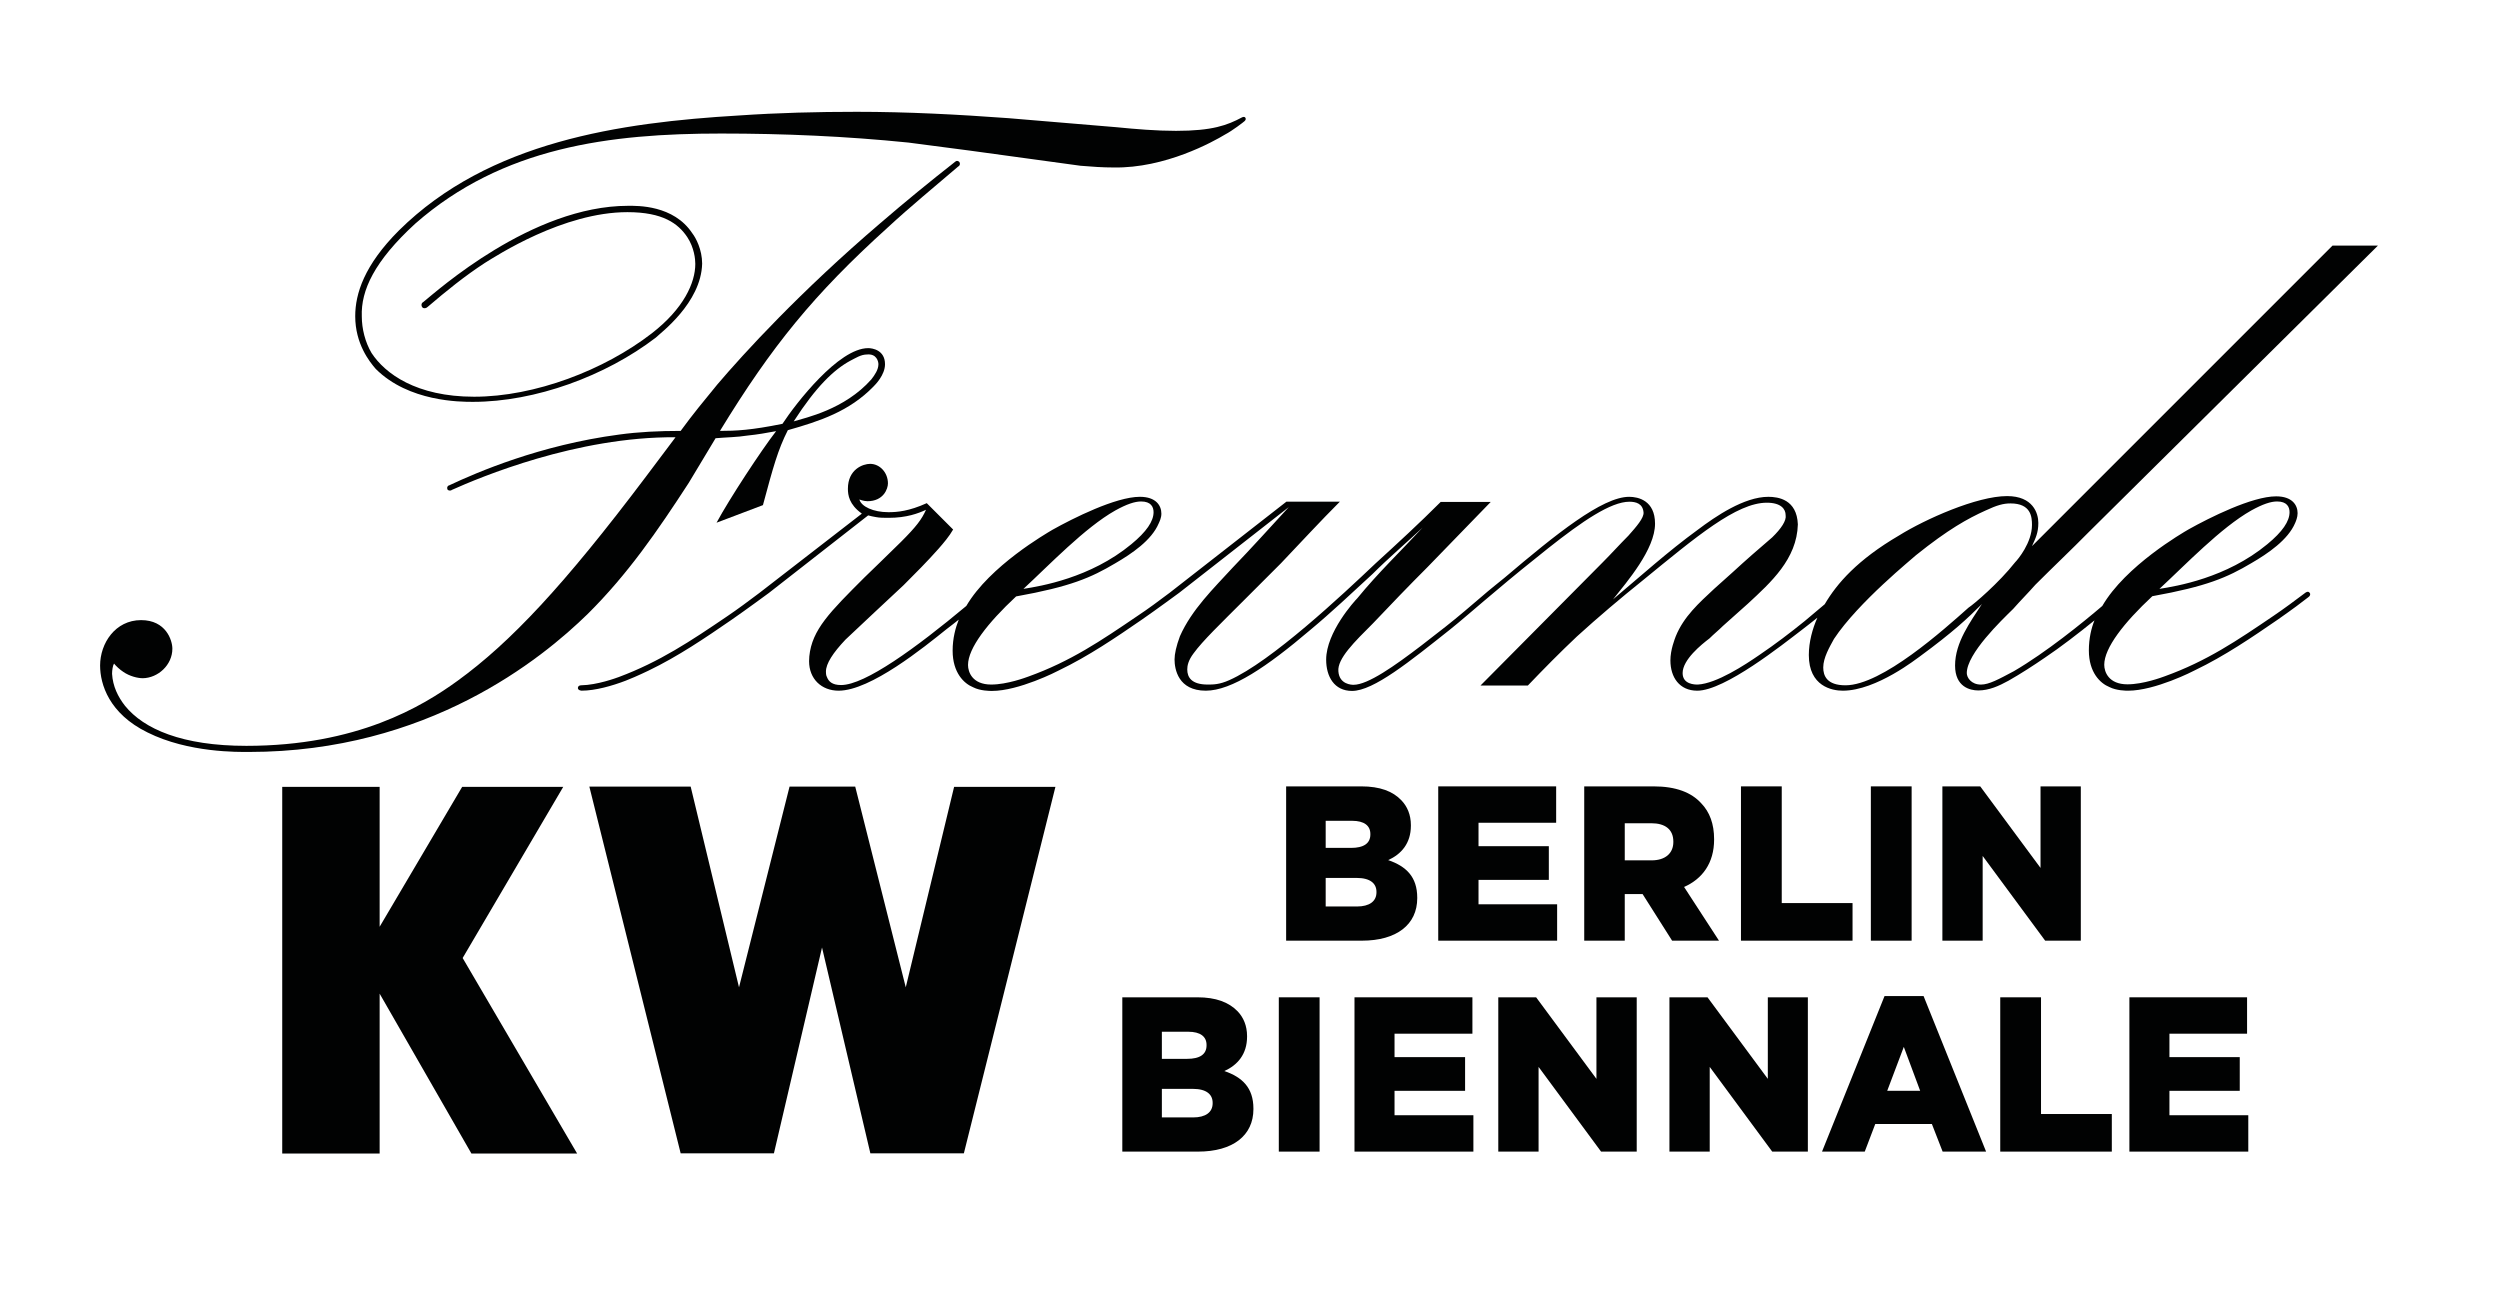 <?xml version="1.0" encoding="utf-8"?>
<!-- Generator: Adobe Illustrator 19.1.0, SVG Export Plug-In . SVG Version: 6.00 Build 0)  -->
<svg version="1.1" id="Ebene_1" xmlns="http://www.w3.org/2000/svg" xmlns:xlink="http://www.w3.org/1999/xlink" x="0px" y="0px"
	 viewBox="0 0 1024 532" style="enable-background:new 0 0 1024 532;" xml:space="preserve">
<style type="text/css">
	.st0{fill:#010202;}
</style>
<path class="st0" d="M230.7,322.3h-41.4l-33.8,57.3v-57.3h-39.9v150.2h39.9V407l37.6,65.5h43.3l-46.9-80.1L230.7,322.3z
	 M432.3,322.3h-41.5L371,404.4l-20.7-82.2h-26.9l-20.7,82.2l-19.8-82.2h-41.5l37.4,150.2H317l19.7-84.3l19.8,84.3h38.3L432.3,322.3"
	/>
<g>
	<path class="st0" d="M543,371.2v-11.6h12.7c5.6,0,8.1,2.3,8.1,5.7v0.2c0,3.7-2.9,5.8-8,5.8H543 M543,347.3v-11.1h10.8
		c5,0,7.5,2,7.5,5.4v0.2c0,3.7-2.8,5.5-7.9,5.5H543 M557.6,322.1h-30.8v63.2h31c14.3,0,22.7-6.6,22.7-17.4v-0.2
		c0-8.6-4.6-12.9-11.9-15.4c5.3-2.4,9.3-6.8,9.3-14.1V338c0-4.3-1.5-7.7-3.9-10.2C570.5,324.1,565.2,322.1,557.6,322.1"/>
	<polygon class="st0" points="637.4,322.1 589.1,322.1 589.1,385.3 637.8,385.3 637.8,370.4 605.6,370.4 605.6,360.4 634.4,360.4 
		634.4,346.6 605.6,346.6 605.6,337 637.4,337 	"/>
	<path class="st0" d="M665.5,352.4v-15.2h10.9c5.6,0,9,2.5,9,7.5v0.2c0,4.6-3.3,7.5-8.9,7.5H665.5 M677.3,322.1h-28.4v63.2h16.6
		v-19.1h7.3l12.1,19.1h19.2l-14.3-22c7.5-3.3,12.3-9.8,12.3-19.4v-0.2c0-6.2-1.8-11.1-5.3-14.7C692.8,324.6,686.5,322.1,677.3,322.1
		"/>
	<polygon class="st0" points="729.8,322.1 713.1,322.1 713.1,385.3 758.8,385.3 758.8,369.9 729.8,369.9 	"/>
	<rect x="766.3" y="322.1" class="st0" width="16.7" height="63.2"/>
	<polygon class="st0" points="852.3,322.1 835.8,322.1 835.8,355.5 811.1,322.1 795.6,322.1 795.6,385.3 812.1,385.3 812.1,350.6 
		837.7,385.3 852.3,385.3 	"/>
	<path class="st0" d="M475.9,457.6V446h12.7c5.6,0,8.1,2.3,8.1,5.7v0.2c0,3.7-2.9,5.8-8,5.8H475.9 M475.9,433.7v-11.1h10.8
		c5,0,7.5,2,7.5,5.4v0.2c0,3.7-2.8,5.5-7.9,5.5H475.9 M490.5,408.5h-30.8v63.2h31c14.3,0,22.7-6.6,22.7-17.4v-0.2
		c0-8.6-4.6-12.9-11.9-15.4c5.3-2.4,9.3-6.8,9.3-14.1v-0.2c0-4.3-1.5-7.7-3.9-10.2C503.3,410.5,498,408.5,490.5,408.5"/>
	<rect x="523.8" y="408.5" class="st0" width="16.7" height="63.2"/>
	<polygon class="st0" points="603.1,408.5 554.8,408.5 554.8,471.7 603.5,471.7 603.5,456.8 571.2,456.8 571.2,446.8 600.1,446.8 
		600.1,433 571.2,433 571.2,423.4 603.1,423.4 	"/>
	<polygon class="st0" points="670.4,408.5 653.9,408.5 653.9,441.9 629.2,408.5 613.7,408.5 613.7,471.7 630.2,471.7 630.2,437 
		655.8,471.7 670.4,471.7 	"/>
	<polygon class="st0" points="740.5,408.5 724.1,408.5 724.1,441.9 699.4,408.5 683.8,408.5 683.8,471.7 700.3,471.7 700.3,437 
		725.9,471.7 740.5,471.7 	"/>
	<path class="st0" d="M773,446.8l6.8-18l6.7,18H773z M787.9,408h-16l-25.6,63.7h17.5l4.3-11.3h23.2l4.4,11.3h17.8L787.9,408"/>
	<polygon class="st0" points="836,408.5 819.3,408.5 819.3,471.7 865,471.7 865,456.3 836,456.3 	"/>
	<polygon class="st0" points="920.4,408.5 872.2,408.5 872.2,471.7 920.9,471.7 920.9,456.8 888.6,456.8 888.6,446.8 917.4,446.8 
		917.4,433 888.6,433 888.6,423.4 920.4,423.4 	"/>
	<path class="st0" d="M193.7,164.6c25.6,0,54.4-10.6,74.9-26.3c1.8-1.8,18.6-14.2,19-30.3c0-5.8-2.6-10.6-4-12.4
		c-7.7-11.7-22.6-11.3-26.3-11.3c-39.5,0-78.3,34.9-83.9,39.4c0,0,0.1-0.1-0.3,0.2c-0.6,0.5-0.6,1.4-0.1,2c0.3,0.4,1.1,0.5,1.8,0.1
		c0.3-0.2,0.3-0.3,0.5-0.4c7.5-6.4,15-12.5,23.3-17.9c4.7-2.9,32.1-20.8,58.4-20.8c14.6,0,20.8,4.7,24.5,10.2
		c2.9,4.4,3.3,9.1,3.3,11c0,7.7-4.7,18.3-17.9,28.5c-19.4,15-47.8,25.9-72.7,25.9c-23.7,0-36.5-9.5-42-17.9c-2.6-4.4-4-9.9-4-15
		c-0.4-10.6,5.1-22.6,21.9-38c35.8-31.4,79.6-36.9,125.3-36.9c25.6,0,51.1,1.1,76.7,3.7l25.2,3.3l45.3,6.2c4.7,0.4,9.1,0.7,13.5,0.7
		c21.2,0.4,40.9-10.6,45.7-13.5c2.9-1.5,7.6-5.1,8-5.5c0.3-0.3,0.7-0.8,0.3-1.4c-0.3-0.4-0.8-0.4-1.4-0.1c-6,3.2-12.1,5.5-27,5.5
		c-8,0-16.4-0.7-24.5-1.5l-44.2-3.7c-20.5-1.5-41.3-2.6-62.1-2.6c-16.1,0-32.1,0.4-48.2,1.5C254,50.2,200.3,57.9,163.4,94.4
		c-14.2,14.2-17.9,25.9-17.9,35.1c0,11.3,5.8,18.6,8.4,21.6C167.4,164.6,188.6,164.6,193.7,164.6"/>
	<path class="st0" d="M348.2,147.8c2.2-1.1,4.4-2.6,6.9-2.6c4-0.4,4.7,2.9,4.7,4c0,2.2-1.5,4.4-2.9,6.2c-11,12.4-27,15.7-31.8,17.2
		C334.3,158.3,341.6,151.4,348.2,147.8 M282.1,197.8l11-18.3c4.4-0.4,8.8-0.4,13.1-1.1c4-0.4,8-1.1,11.7-1.8
		c-6.2,8-19.3,28-24.4,37.5l19-7.2c4.2-15.6,6.1-22.6,10.2-30.7c13.1-3.7,25.2-7.7,35.1-17.9c0.7-0.7,4.7-4.7,4.7-9.1
		c0-5.8-5.1-6.6-6.9-6.6c-12.1,0-29.6,22.6-35.1,31c-12.8,2.6-19,2.9-25.6,2.9c21.2-34.7,38.4-55.9,68.7-83.3
		c9.4-8.7,19.2-16.7,29-25.1c0.1,0-0.2,0.2,0.2-0.1c0.5-0.5,0.5-1.2,0.1-1.7c-0.3-0.3-0.6-0.4-0.9-0.4c-0.3,0-0.7,0.3-0.7,0.3
		c-10.2,8-20.5,16.4-30.7,25.2c-32.9,28.1-55.9,53.3-66.8,66.1c-5.1,6.2-10.2,12.4-15,19c-8.8,0-17.2,0.4-25.2,1.5
		c-32.5,4.3-58.3,15.5-69.4,20.7c-0.1,0.1-0.2,0.1-0.5,0.2c-0.2,0.1-0.7,0.6-0.5,1.3c0.1,0.7,0.9,0.8,1.4,0.7c0.4-0.1,0.1,0,0.4-0.2
		c11.6-5.2,51.3-21.9,91.7-21.6l-12.1,16.1c-33.6,44.6-55.5,67.9-77.1,83.6c-14.6,10.6-41.3,26.7-86.6,26.7
		c-26.3,0-42-6.9-49.7-16.4c-2.9-3.7-5-8-5.3-13.1c0-1.5,0.3-3.4,0.8-4.2c0.8,1,2.4,2.5,3.8,3.4c2.6,1.8,5.9,2.6,8,2.6
		c6.2-0.1,12.1-5.4,12.1-12.1c0-3.4-2.6-11.7-12.8-11.7c-10.6,0-16.8,9.5-16.8,18.6c0,7.7,3.7,19.7,19.4,27.4
		c16.8,8.4,37.3,8,41.6,8c73.1,0,119.8-38,138.8-56.6C257.2,235.1,269.3,217.5,282.1,197.8"/>
	<path class="st0" d="M806.3,248.9c-9.9,8.8-35.4,31.8-50.4,31.8c-7.7,0-9.1-4-9.1-7.3c0-4,2.6-8.4,4.4-11.7
		c9.9-15,32.5-33.2,33.6-34.3c13.2-10.6,21.2-15,28.5-18.3c4.7-2.2,7.3-2.9,10.2-2.9c8.4,0,8.8,5.5,8.8,8.8c0,7.3-5.8,14.2-6.9,15.3
		C818.8,238.7,808.5,247.5,806.3,248.9 M456.8,209.1c4.7-2.6,8-3.7,10.6-3.7c4,0,5.1,2.2,5.1,4.4c0,3.7-2.9,8-9.1,13.1
		c-16.8,13.9-37.3,17.2-44.2,18.3C429.8,231.4,444.4,216.1,456.8,209.1 M922.1,209.1c4.7-2.6,8-3.7,10.6-3.7c4,0,5.1,2.2,5.1,4.4
		c0,3.7-2.9,8-9.1,13.1c-16.8,13.9-37.3,17.2-44.2,18.3C895.1,231.4,909.7,216.1,922.1,209.1 M944.4,242.7
		c-4.4,3.3-8.8,6.6-13.1,9.5c-15,10.2-27.4,18.6-44.6,24.8c-1.1,0.4-8.8,3.3-15.3,3.3c-7.7,0-9.5-5.1-9.5-8c0-6.9,8-17.2,19.7-28.1
		c22.3-4,30.7-7.7,40.5-13.5c6.9-4,15.1-9.6,18-16.5c0.3-0.7,1-2.3,1-4c0-3.3-2.2-6.9-8.8-6.9c-9.9,0-27.4,8.8-35.8,13.5
		c-2.6,1.5-25.9,15-35.4,31.4l0,0c-8.1,6.9-23,19-36.2,26.7c-6.2,3.3-10.2,5.5-13.5,5.5c-4,0-5.8-2.9-5.8-4.7c0-8,14.2-21.6,19-26.3
		c2.9-3.3,6.2-6.6,9.1-9.9c7.3-7.3,14.6-14.2,21.9-21.6L974,100.6h-18.6L832.3,223.7c1.5-3.3,2.6-5.5,2.6-9.5c0-4-2.2-11-12.8-11
		c-12.4,0-33.6,9.5-44.2,16.1c-17.1,10-25.5,19.7-30.5,28.2c-2.8,2.4-5.6,4.7-8.2,6.9c-5.8,4.7-12.1,9.5-18.6,13.9
		c-5.8,4-17.5,11.7-25.2,12.1c-1.1,0-6.2,0-6.2-4.7c0-5.5,7.7-11.7,11-14.2c1.8-1.8,3.7-3.3,5.5-5.1l10.2-9.1
		c9.5-8.8,20.1-18.3,20.5-32.5c-0.4-10.2-8-11.3-12.1-11.3c-9.9,0-21.6,8-28.9,13.5c-12.1,8.8-23.4,19-34.7,28.5
		c5.8-7.3,17.2-20.5,17.2-31c0-9.5-6.9-11-10.6-11c-11,0-30,15.3-51.1,33.2c0,0-7.7,6.2-8.4,6.9c-5.5,4.7-10.6,9.1-15.7,13.1
		l-9.9,7.7c-11,8.4-21.9,16.1-27.8,16.1c-0.7,0-5.8-0.1-6.2-5.5c-0.5-5.2,6.6-12.1,14.2-19.7c7.3-7.7,14.6-15.3,22.3-23l25.9-26.7
		h-20.5c-8.8,8.8-17.5,16.8-26.7,25.2c-13.5,12.8-42.7,40.2-59.9,47.8c-4,1.8-6.6,1.8-8.8,1.8c-6.6,0-8.4-2.9-8.4-6.2
		c0-1.5,0.4-3.7,2.6-6.6c3.7-5.1,11-12.1,21.2-22.3l14.6-14.6c8-8.4,16.1-17.2,24.1-25.2h-21.9l-47.8,37.3
		c-4.4,3.3-8.8,6.6-13.2,9.5c-15,10.2-27.4,18.6-44.6,24.8c-1.1,0.4-8.8,3.3-15.3,3.3c-7.7,0-9.5-5.1-9.5-8c0-6.9,8-17.2,19.7-28.1
		c22.3-4,30.7-7.7,40.5-13.5c6.9-4,15-9.5,17.9-16.4c0.3-0.7,1.1-2.2,1.1-4c0-3.3-2.2-6.9-8.8-6.9c-9.9,0-27.4,8.8-35.8,13.5
		c-2.5,1.5-25.7,14.8-35.3,31.2c-20.6,17.2-41.5,32.4-51.3,32.4c-3.7,0-5.1-1.5-5.8-3.3c-0.4-0.7-0.4-1.8-0.4-2.2
		c0-3.3,2.9-7.7,8-13.1c4-3.7,7.7-7.3,11.7-11l12.1-11.3c4.7-4.7,9.7-9.7,14.3-14.9c2.1-2.4,4.4-5.1,6-7.9l-10.8-10.8
		c-7.3,3.3-12.1,3.7-15.7,3.7c-6.2,0-11.1-2.3-11.9-5.2c0,0,1.8,0.7,3.3,0.7c6.6,0,8.4-5.1,8.4-7.3c0-4.4-3.3-8-7.3-8
		c-2.9,0-9.1,2.2-9.1,10.2c0,2.6,0.5,6.4,5.6,10.1l0.1,0.1L311,242.9c-4.4,3.3-8.8,6.6-13.1,9.5c-15,10.2-27.8,18.7-44.4,24.9
		c-1.1,0.4-8.9,3.3-15.5,3.4c-0.7,0-1.3,0.4-1.3,1.1c0,1,1.5,1.1,1.5,1.1c5.7,0,12.6-2,18.1-4.1c5.1-2,9-4,9.3-4.1
		c12.1-5.8,23.4-13.5,34-20.8c5.8-4,15.3-11,15.3-11l40.7-31.8c1,0.3,2.1,0.5,3.2,0.7c1.5,0.3,3.3,0.3,5.2,0.3
		c7.3,0,12.1-1.8,15.3-3.3c-1.8,4-4,6.9-10.2,13.1c-3.3,3.3-15,14.6-15,14.6c-14.2,14.2-21.5,21.4-22.6,32.3c0,0.4-0.1,1.3-0.1,2
		c0,7.3,5.1,12.1,12.1,12.1c13.1,0,35.1-17.9,44.2-25.2c1.7-1.3,3.4-2.6,5-3.9c-1.3,3.3-2.5,7.6-2.5,12.7c0,9.1,4.7,13.5,8.4,15
		c2.9,1.5,6.9,1.5,7.7,1.5c11,0,26.7-8,27.4-8.4c12.1-5.8,23.4-13.5,34-20.8c5.8-4,15.3-11,15.3-11l44.9-35.1
		c-7.7,8.4-15.3,16.8-23,24.8c-7.7,8.4-16.8,17.2-21.6,28.1c-1.5,4-2.2,7.3-2.2,9.5c0,4,1.5,12.8,12.8,12.8
		c10.6,0,25.2-9.9,42.7-24.8c8.8-7.3,17.2-15.3,25.6-23c6.6-6.6,13.9-12.8,20.5-19c-8.8,9.5-18.3,18.6-26.7,28.9
		c-1.1,1.1-12.8,13.9-12.8,25.2c0,6.9,3.3,12.8,10.6,12.8c8.8,0,23.7-12.1,40.2-25.2c3.2-2.5,12.1-10.2,13.9-11.7
		c1.2-1,4.4-3.7,4.4-3.7c7.3-6.2,14.6-12.1,21.9-17.9c13.9-11,25.6-19,33.2-19c2.6,0,5.5,0.7,5.8,4.4c0.2,2.2-2.9,5.8-6.2,9.5
		c-3.7,3.7-6.9,7.3-10.6,11l-50,50.4h19.4c6.6-6.9,13.1-13.5,20.1-20.1c8.8-8,17.9-15.7,27-23c21.9-17.9,38.4-31.8,50.8-31.8
		c5.8,0,7.7,2.6,7.7,5.1c0.4,2.2-1.8,5.5-5.5,9.1c-5.5,4.7-11,9.5-16.1,14.2l-7.7,6.9c-6.2,5.8-12.4,11.3-15.7,19.4
		c-0.4,1.1-2.2,5.5-2.2,9.9c0,6.9,3.7,12.4,11,12.4c11.3,0,35.1-19,42.7-24.8c2.2-1.7,4.4-3.4,6.5-5.1c-2,4.5-3.5,9.9-3.5,15.3
		c0,12.8,9.5,14.6,13.9,14.6c13.9,0,30.7-13.5,31.4-13.9c13.9-10.2,19.7-15.7,25.6-21.6c-4.7,7.3-11,15.7-11,25.2
		c0,8.8,6.2,10.2,9.5,10.2c4.4,0,8.4-1.8,12.4-4c5.1-2.9,10.2-6.2,15-9.5c6-4,13.8-10,20.2-15.2c-1.3,3.2-2.3,7.4-2.3,12.3
		c0,9.1,4.7,13.5,8.4,15c2.9,1.5,6.9,1.5,7.7,1.5c11,0,26.7-8,27.4-8.4c12.1-5.8,23.4-13.5,34-20.8c6-4.2,10-7.2,12.4-9.1
		c0.6-0.4,1-1.1,0.6-1.7C945.7,242.3,945.2,242.2,944.4,242.7"/>
</g>
</svg>
